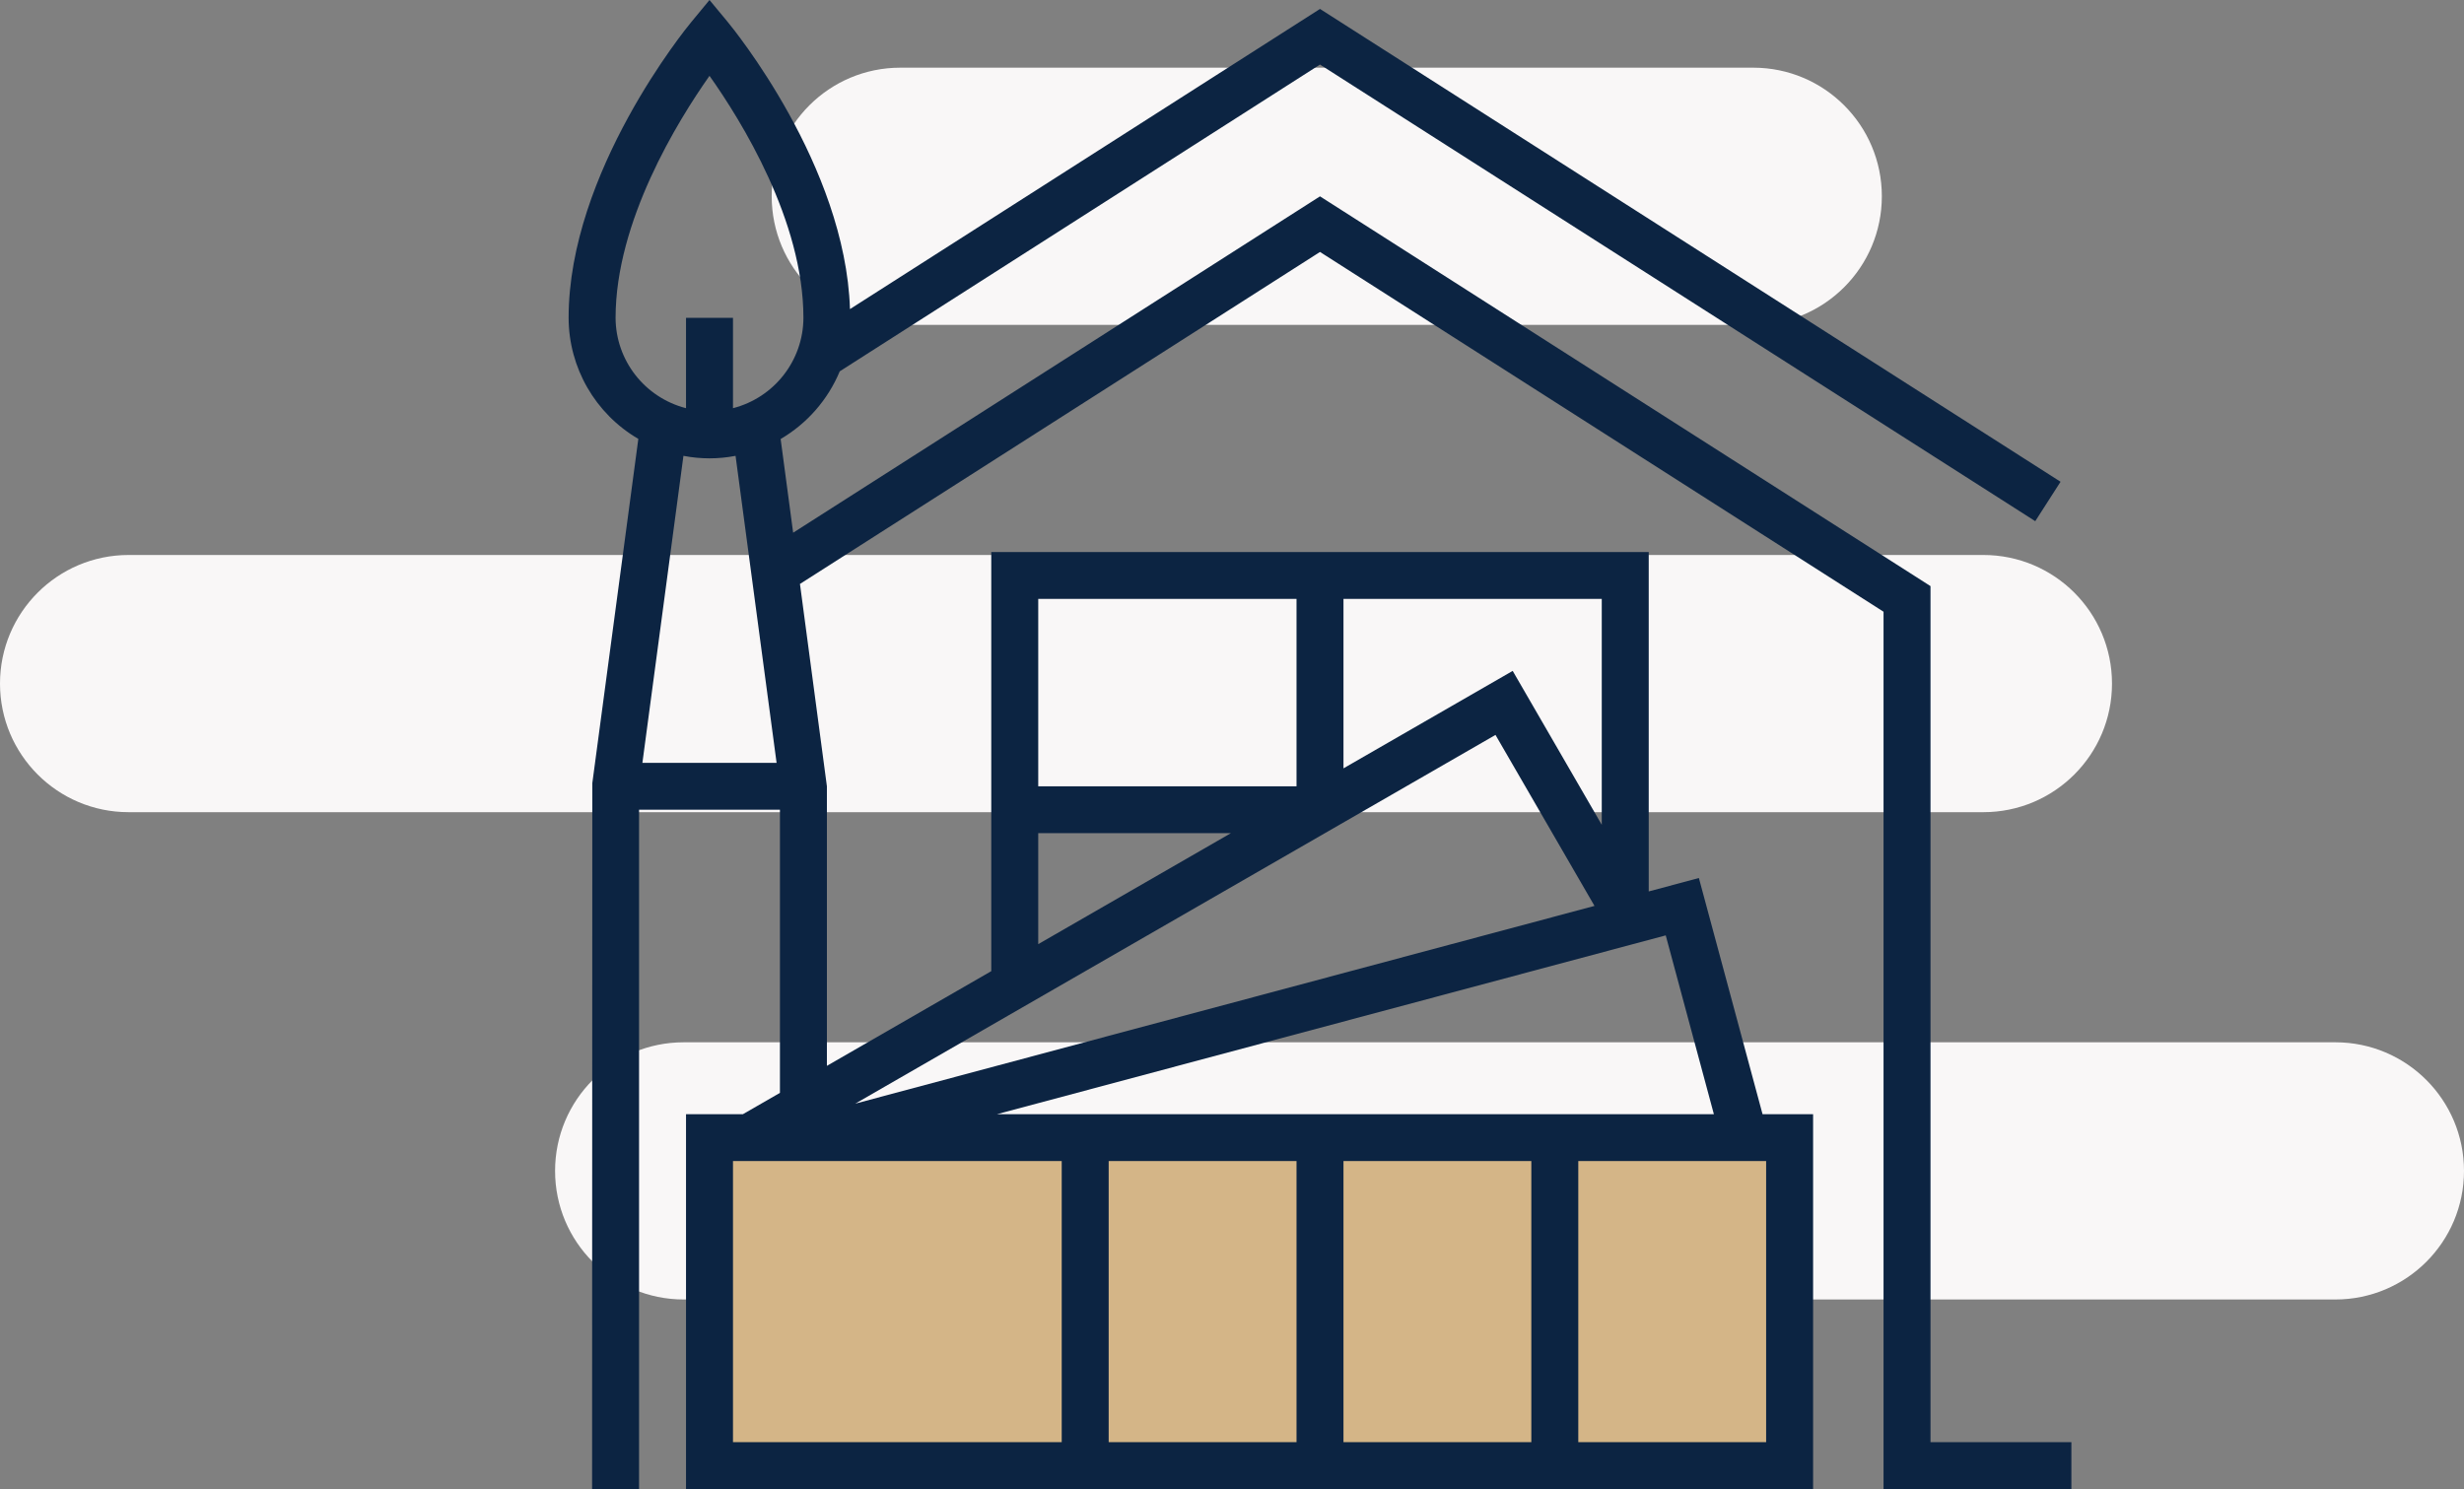 <?xml version="1.0" encoding="UTF-8"?> <svg xmlns="http://www.w3.org/2000/svg" width="182" height="110" viewBox="0 0 182 110" fill="none"><rect x="0" y="0" width="182" height="110" fill="#808080" stroke="none"/><path d="M172.5 77C177.747 77 182 81.253 182 86.5C182 91.747 177.747 96 172.5 96H50.5C45.253 96 41 91.747 41 86.5C41 81.253 45.253 77 50.5 77H172.5ZM146.5 41C151.747 41 156 45.253 156 50.5C156 55.747 151.747 60 146.5 60H9.5C4.253 60 0 55.747 0 50.5C0 45.253 4.253 41 9.5 41H146.5ZM129.5 5C134.747 5 139 9.253 139 14.5C139 19.747 134.747 24 129.5 24H66.5C61.253 24 57 19.747 57 14.5C57 9.253 61.253 5 66.5 5H129.5Z" fill="#F9F7F7"></path><g clip-path="url(#clip0_2653_3331)"><rect x="53" y="84" width="80" height="24" fill="#D4B587"></rect><path d="M142.594 106.539V43.299L97.5 14.505L58.585 39.354L57.661 32.432C59.621 31.284 61.154 29.529 62.026 27.433L97.5 4.769L150.331 38.502L152.2 35.59L97.5 0.66L62.782 22.835C62.448 12.232 54.104 2.046 53.742 1.611L52.406 0L51.073 1.614C50.698 2.064 42 12.708 42 23.48C42.007 27.161 43.964 30.563 47.149 32.424L43.75 57.861L43.734 110H47.203V59.818H57.609V80.737L54.873 82.313H50.672V110H133.922V82.313H130.189L125.486 64.864L121.781 65.855V40.784H73.219V71.745L61.078 78.74V58.088L59.088 43.139L97.5 18.613L139.125 45.192V110H153V106.539H142.594ZM47.45 56.357L50.481 33.676C51.752 33.922 53.059 33.922 54.331 33.676L57.362 56.357H47.45ZM54.141 30.155V23.48H50.672V30.155C47.617 29.367 45.48 26.625 45.469 23.48C45.469 16.35 50.067 8.922 52.406 5.602C54.752 8.912 59.344 16.313 59.344 23.48C59.333 26.627 57.195 29.369 54.141 30.155ZM95.766 106.539H81.891V85.774H95.766V106.539ZM113.109 106.539H99.234V85.774H113.109V106.539ZM130.453 85.774V106.539H116.578V85.774H130.453ZM123.037 69.102L126.594 82.313H73.637L123.037 69.102ZM99.234 44.244H118.312V60.932L111.733 49.563L99.234 56.762V44.242V44.244ZM76.688 44.244H95.766V58.088H76.688V44.244ZM76.688 61.548H90.922L76.688 69.749V61.548ZM110.462 54.292L117.775 66.924L63.172 81.533L110.464 54.292H110.462ZM78.422 85.774V106.539H54.141V85.774H78.422Z" fill="#0C2442"></path></g><defs><clipPath id="clip0_2653_3331"><rect width="111" height="110" fill="white" transform="translate(42)"></rect></clipPath></defs></svg> 